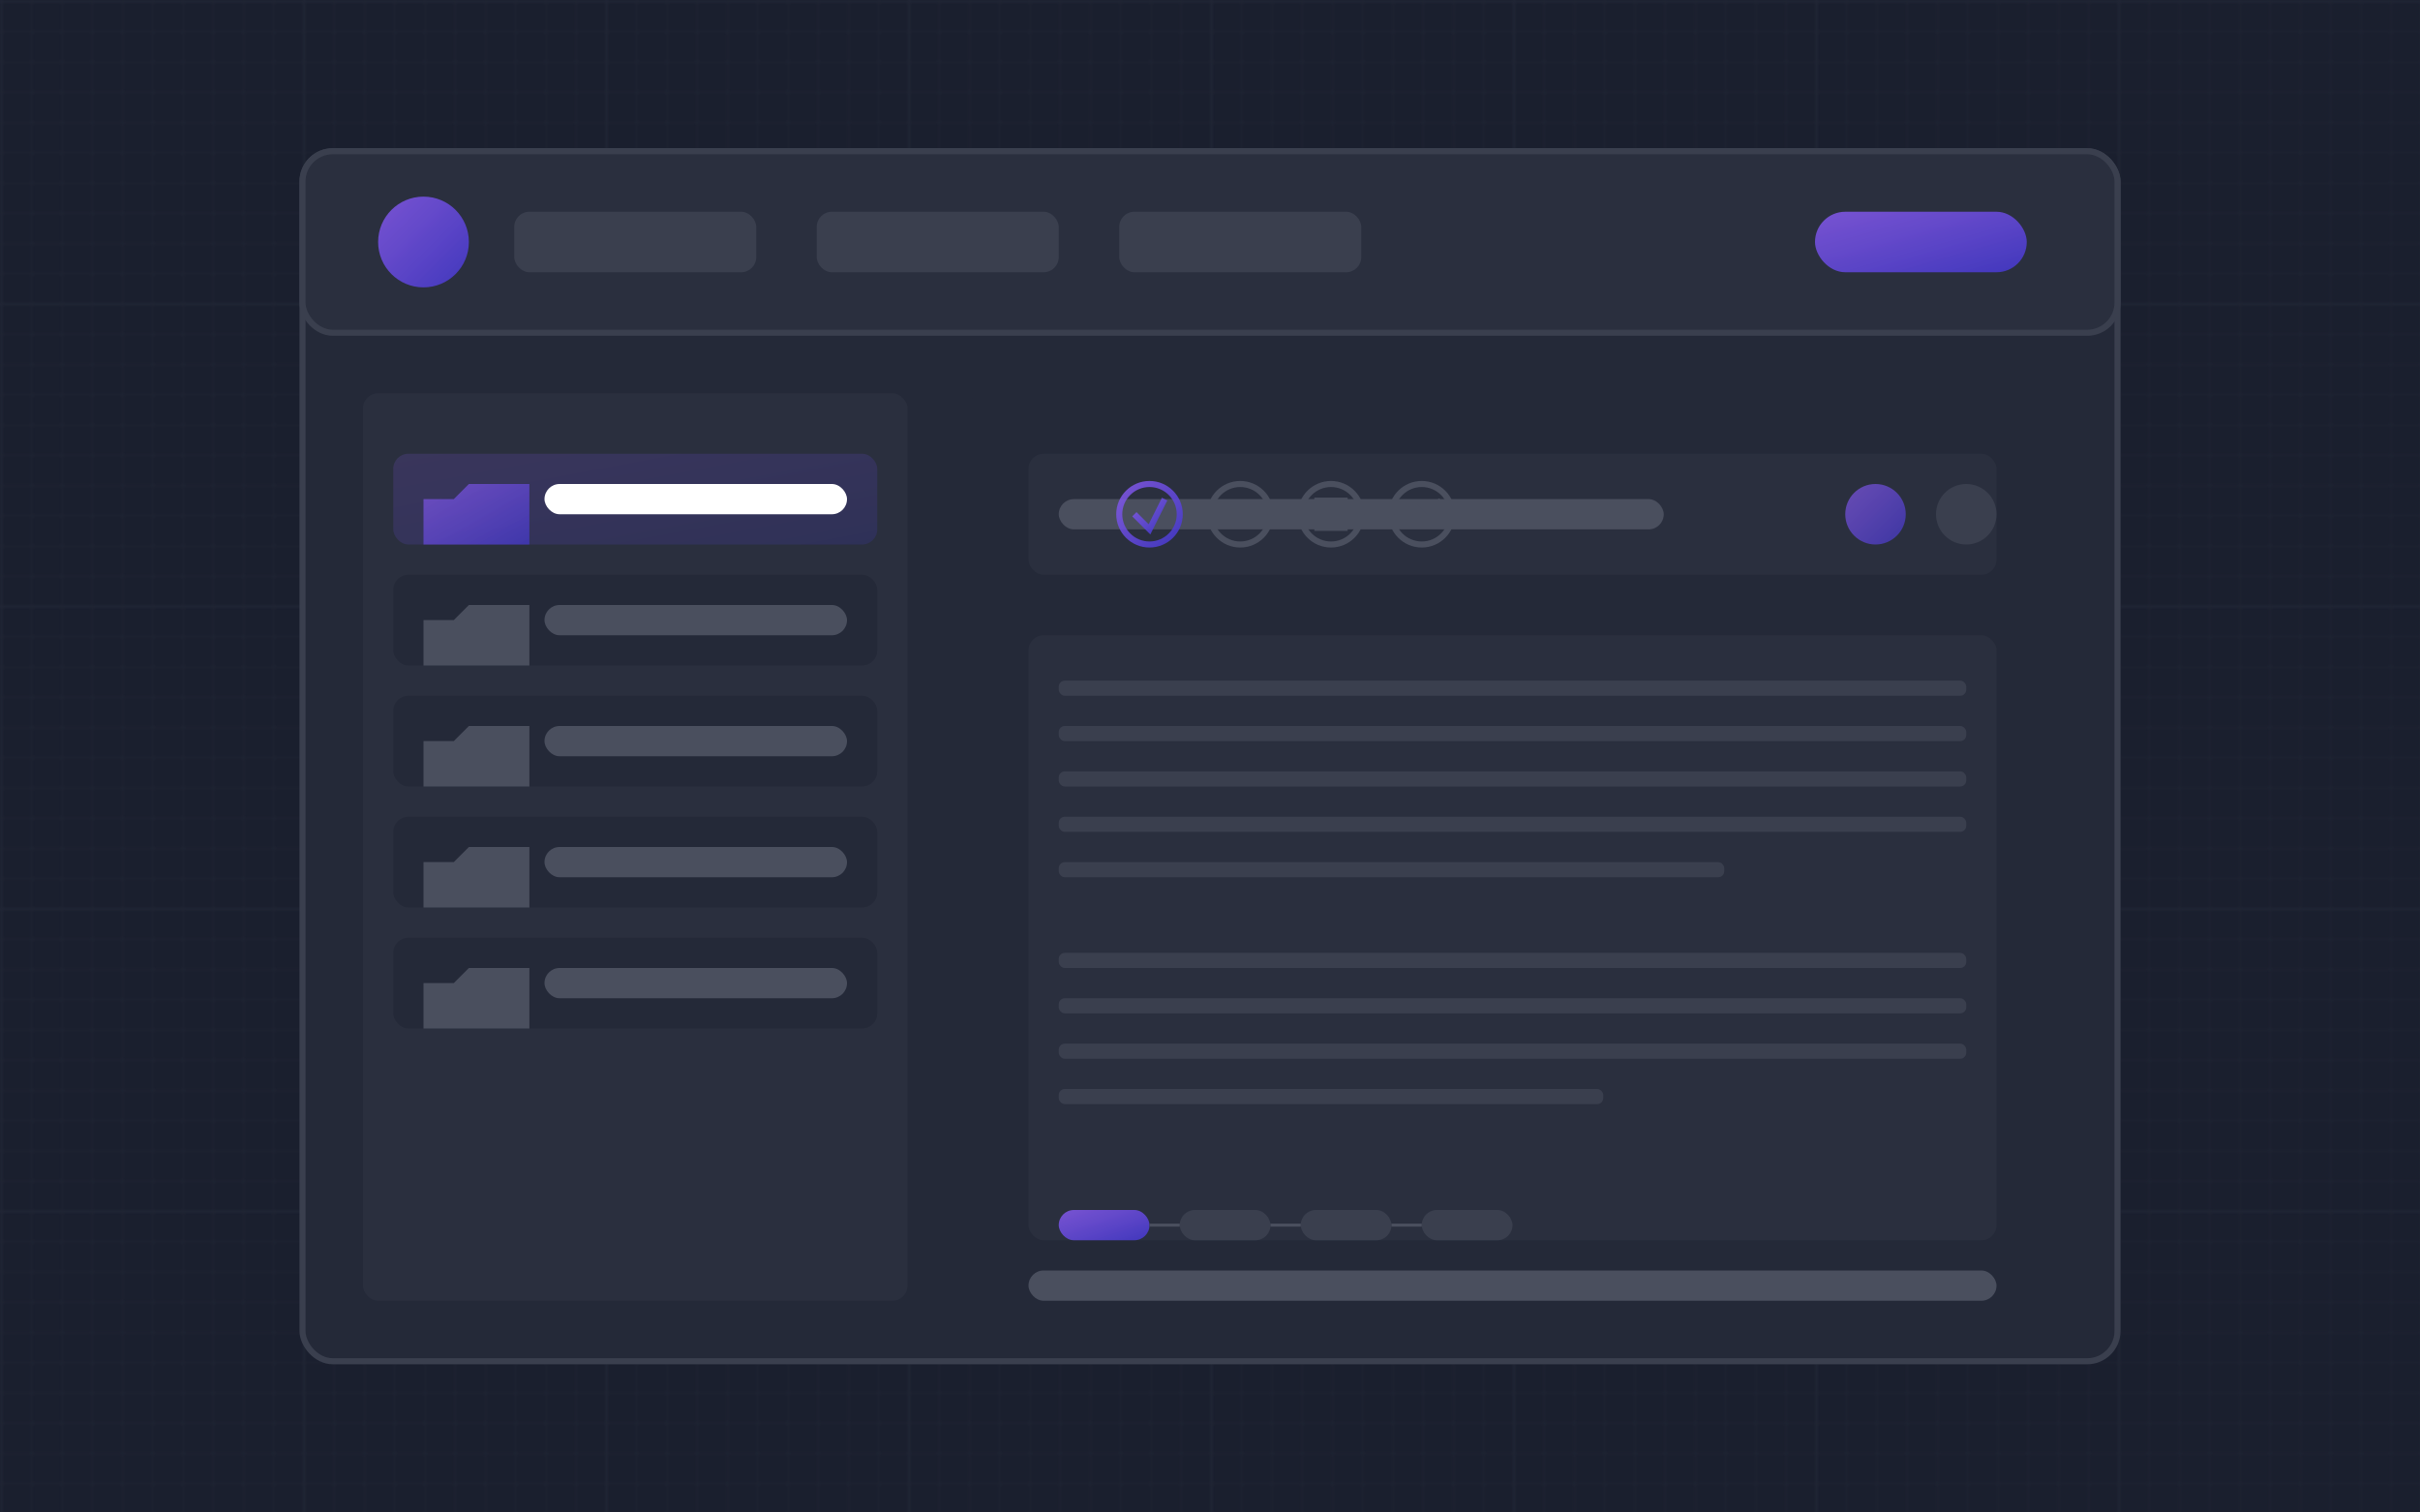 <svg xmlns="http://www.w3.org/2000/svg" width="800" height="500" viewBox="0 0 800 500">
  <defs>
    <linearGradient id="doc-grad" x1="0%" y1="0%" x2="100%" y2="100%">
      <stop offset="0%" style="stop-color:#8b5cf6;stop-opacity:0.8" />
      <stop offset="100%" style="stop-color:#4338ca;stop-opacity:0.9" />
    </linearGradient>
  </defs>
  <rect width="100%" height="100%" fill="#1a1f2e"/>
  
  <!-- Background Grid -->
  <pattern id="smallGrid" width="10" height="10" patternUnits="userSpaceOnUse">
    <path d="M 10 0 L 0 0 0 10" fill="none" stroke="#2a2f3e" stroke-width="0.5"/>
  </pattern>
  <pattern id="grid" width="100" height="100" patternUnits="userSpaceOnUse">
    <rect width="100" height="100" fill="url(#smallGrid)"/>
    <path d="M 100 0 L 0 0 0 100" fill="none" stroke="#2a2f3e" stroke-width="1"/>
  </pattern>
  <rect width="100%" height="100%" fill="url(#grid)" opacity="0.5"/>
  
  <!-- Document Management UI -->
  <rect x="100" y="50" width="600" height="400" rx="10" ry="10" fill="#242938" stroke="#3a3f4e" stroke-width="2"/>
  
  <!-- Header -->
  <rect x="100" y="50" width="600" height="60" rx="10" ry="10" fill="#2a2f3e" stroke="#3a3f4e" stroke-width="2"/>
  <circle cx="140" cy="80" r="15" fill="url(#doc-grad)"/>
  <rect x="170" y="70" width="80" height="20" rx="5" ry="5" fill="#3a3f4e"/>
  <rect x="270" y="70" width="80" height="20" rx="5" ry="5" fill="#3a3f4e"/>
  <rect x="370" y="70" width="80" height="20" rx="5" ry="5" fill="#3a3f4e"/>
  <rect x="600" y="70" width="70" height="20" rx="10" ry="10" fill="url(#doc-grad)"/>
  
  <!-- Left Panel - Folder Structure -->
  <rect x="120" y="130" width="180" height="300" rx="5" ry="5" fill="#2a2f3e"/>
  
  <!-- Folders -->
  <rect x="130" y="150" width="160" height="30" rx="5" ry="5" fill="url(#doc-grad)" opacity="0.2"/>
  <path d="M140,165 h10 l5,-5 h20 v20 h-35 z" fill="url(#doc-grad)" opacity="0.8"/>
  <rect x="180" y="160" width="100" height="10" rx="5" ry="5" fill="#ffffff"/>
  
  <rect x="130" y="190" width="160" height="30" rx="5" ry="5" fill="#242938"/>
  <path d="M140,205 h10 l5,-5 h20 v20 h-35 z" fill="#4a4f5e"/>
  <rect x="180" y="200" width="100" height="10" rx="5" ry="5" fill="#4a4f5e"/>
  
  <rect x="130" y="230" width="160" height="30" rx="5" ry="5" fill="#242938"/>
  <path d="M140,245 h10 l5,-5 h20 v20 h-35 z" fill="#4a4f5e"/>
  <rect x="180" y="240" width="100" height="10" rx="5" ry="5" fill="#4a4f5e"/>
  
  <rect x="130" y="270" width="160" height="30" rx="5" ry="5" fill="#242938"/>
  <path d="M140,285 h10 l5,-5 h20 v20 h-35 z" fill="#4a4f5e"/>
  <rect x="180" y="280" width="100" height="10" rx="5" ry="5" fill="#4a4f5e"/>
  
  <rect x="130" y="310" width="160" height="30" rx="5" ry="5" fill="#242938"/>
  <path d="M140,325 h10 l5,-5 h20 v20 h-35 z" fill="#4a4f5e"/>
  <rect x="180" y="320" width="100" height="10" rx="5" ry="5" fill="#4a4f5e"/>
  
  <!-- Document Viewer -->
  <rect x="320" y="130" width="360" height="300" rx="5" ry="5" fill="#242938"/>
  
  <!-- Document Header -->
  <rect x="340" y="150" width="320" height="40" rx="5" ry="5" fill="#2a2f3e"/>
  <rect x="350" y="165" width="200" height="10" rx="5" ry="5" fill="#4a4f5e"/>
  <circle cx="620" cy="170" r="10" fill="url(#doc-grad)" opacity="0.8"/>
  <circle cx="650" cy="170" r="10" fill="#3a3f4e"/>
  
  <!-- Document Content -->
  <rect x="340" y="210" width="320" height="200" rx="5" ry="5" fill="#2a2f3e"/>
  
  <!-- Document Text Lines -->
  <rect x="350" y="225" width="300" height="5" rx="2" ry="2" fill="#3a3f4e"/>
  <rect x="350" y="240" width="300" height="5" rx="2" ry="2" fill="#3a3f4e"/>
  <rect x="350" y="255" width="300" height="5" rx="2" ry="2" fill="#3a3f4e"/>
  <rect x="350" y="270" width="300" height="5" rx="2" ry="2" fill="#3a3f4e"/>
  <rect x="350" y="285" width="220" height="5" rx="2" ry="2" fill="#3a3f4e"/>
  
  <rect x="350" y="315" width="300" height="5" rx="2" ry="2" fill="#3a3f4e"/>
  <rect x="350" y="330" width="300" height="5" rx="2" ry="2" fill="#3a3f4e"/>
  <rect x="350" y="345" width="300" height="5" rx="2" ry="2" fill="#3a3f4e"/>
  <rect x="350" y="360" width="180" height="5" rx="2" ry="2" fill="#3a3f4e"/>
  
  <!-- Version History -->
  <rect x="340" y="420" width="320" height="10" rx="5" ry="5" fill="#4a4f5e"/>
  
  <!-- Document Control Buttons -->
  <circle cx="380" cy="170" r="10" stroke="url(#doc-grad)" stroke-width="2" fill="none"/>
  <polyline points="375,170 380,175 385,165" stroke="url(#doc-grad)" stroke-width="2" fill="none"/>
  
  <circle cx="410" cy="170" r="10" stroke="#4a4f5e" stroke-width="2" fill="none"/>
  <line x1="405" y1="170" x2="415" y2="170" stroke="#4a4f5e" stroke-width="2"/>
  
  <circle cx="440" cy="170" r="10" stroke="#4a4f5e" stroke-width="2" fill="none"/>
  <path d="M435,165 h10 v10 h-10 z" stroke="#4a4f5e" stroke-width="1" fill="none"/>
  
  <circle cx="470" cy="170" r="10" stroke="#4a4f5e" stroke-width="2" fill="none"/>
  <path d="M468,167 l4,4 l4,-6" stroke="#4a4f5e" stroke-width="1" fill="none"/>
  
  <!-- Document Workflows -->
  <rect x="350" y="400" width="30" height="10" rx="5" ry="5" fill="url(#doc-grad)"/>
  <rect x="390" y="400" width="30" height="10" rx="5" ry="5" fill="#3a3f4e"/>
  <rect x="430" y="400" width="30" height="10" rx="5" ry="5" fill="#3a3f4e"/>
  <rect x="470" y="400" width="30" height="10" rx="5" ry="5" fill="#3a3f4e"/>
  
  <!-- Connecting lines for workflow -->
  <line x1="380" y1="405" x2="390" y2="405" stroke="#4a4f5e" stroke-width="1"/>
  <line x1="420" y1="405" x2="430" y2="405" stroke="#4a4f5e" stroke-width="1"/>
  <line x1="460" y1="405" x2="470" y2="405" stroke="#4a4f5e" stroke-width="1"/>
</svg>
